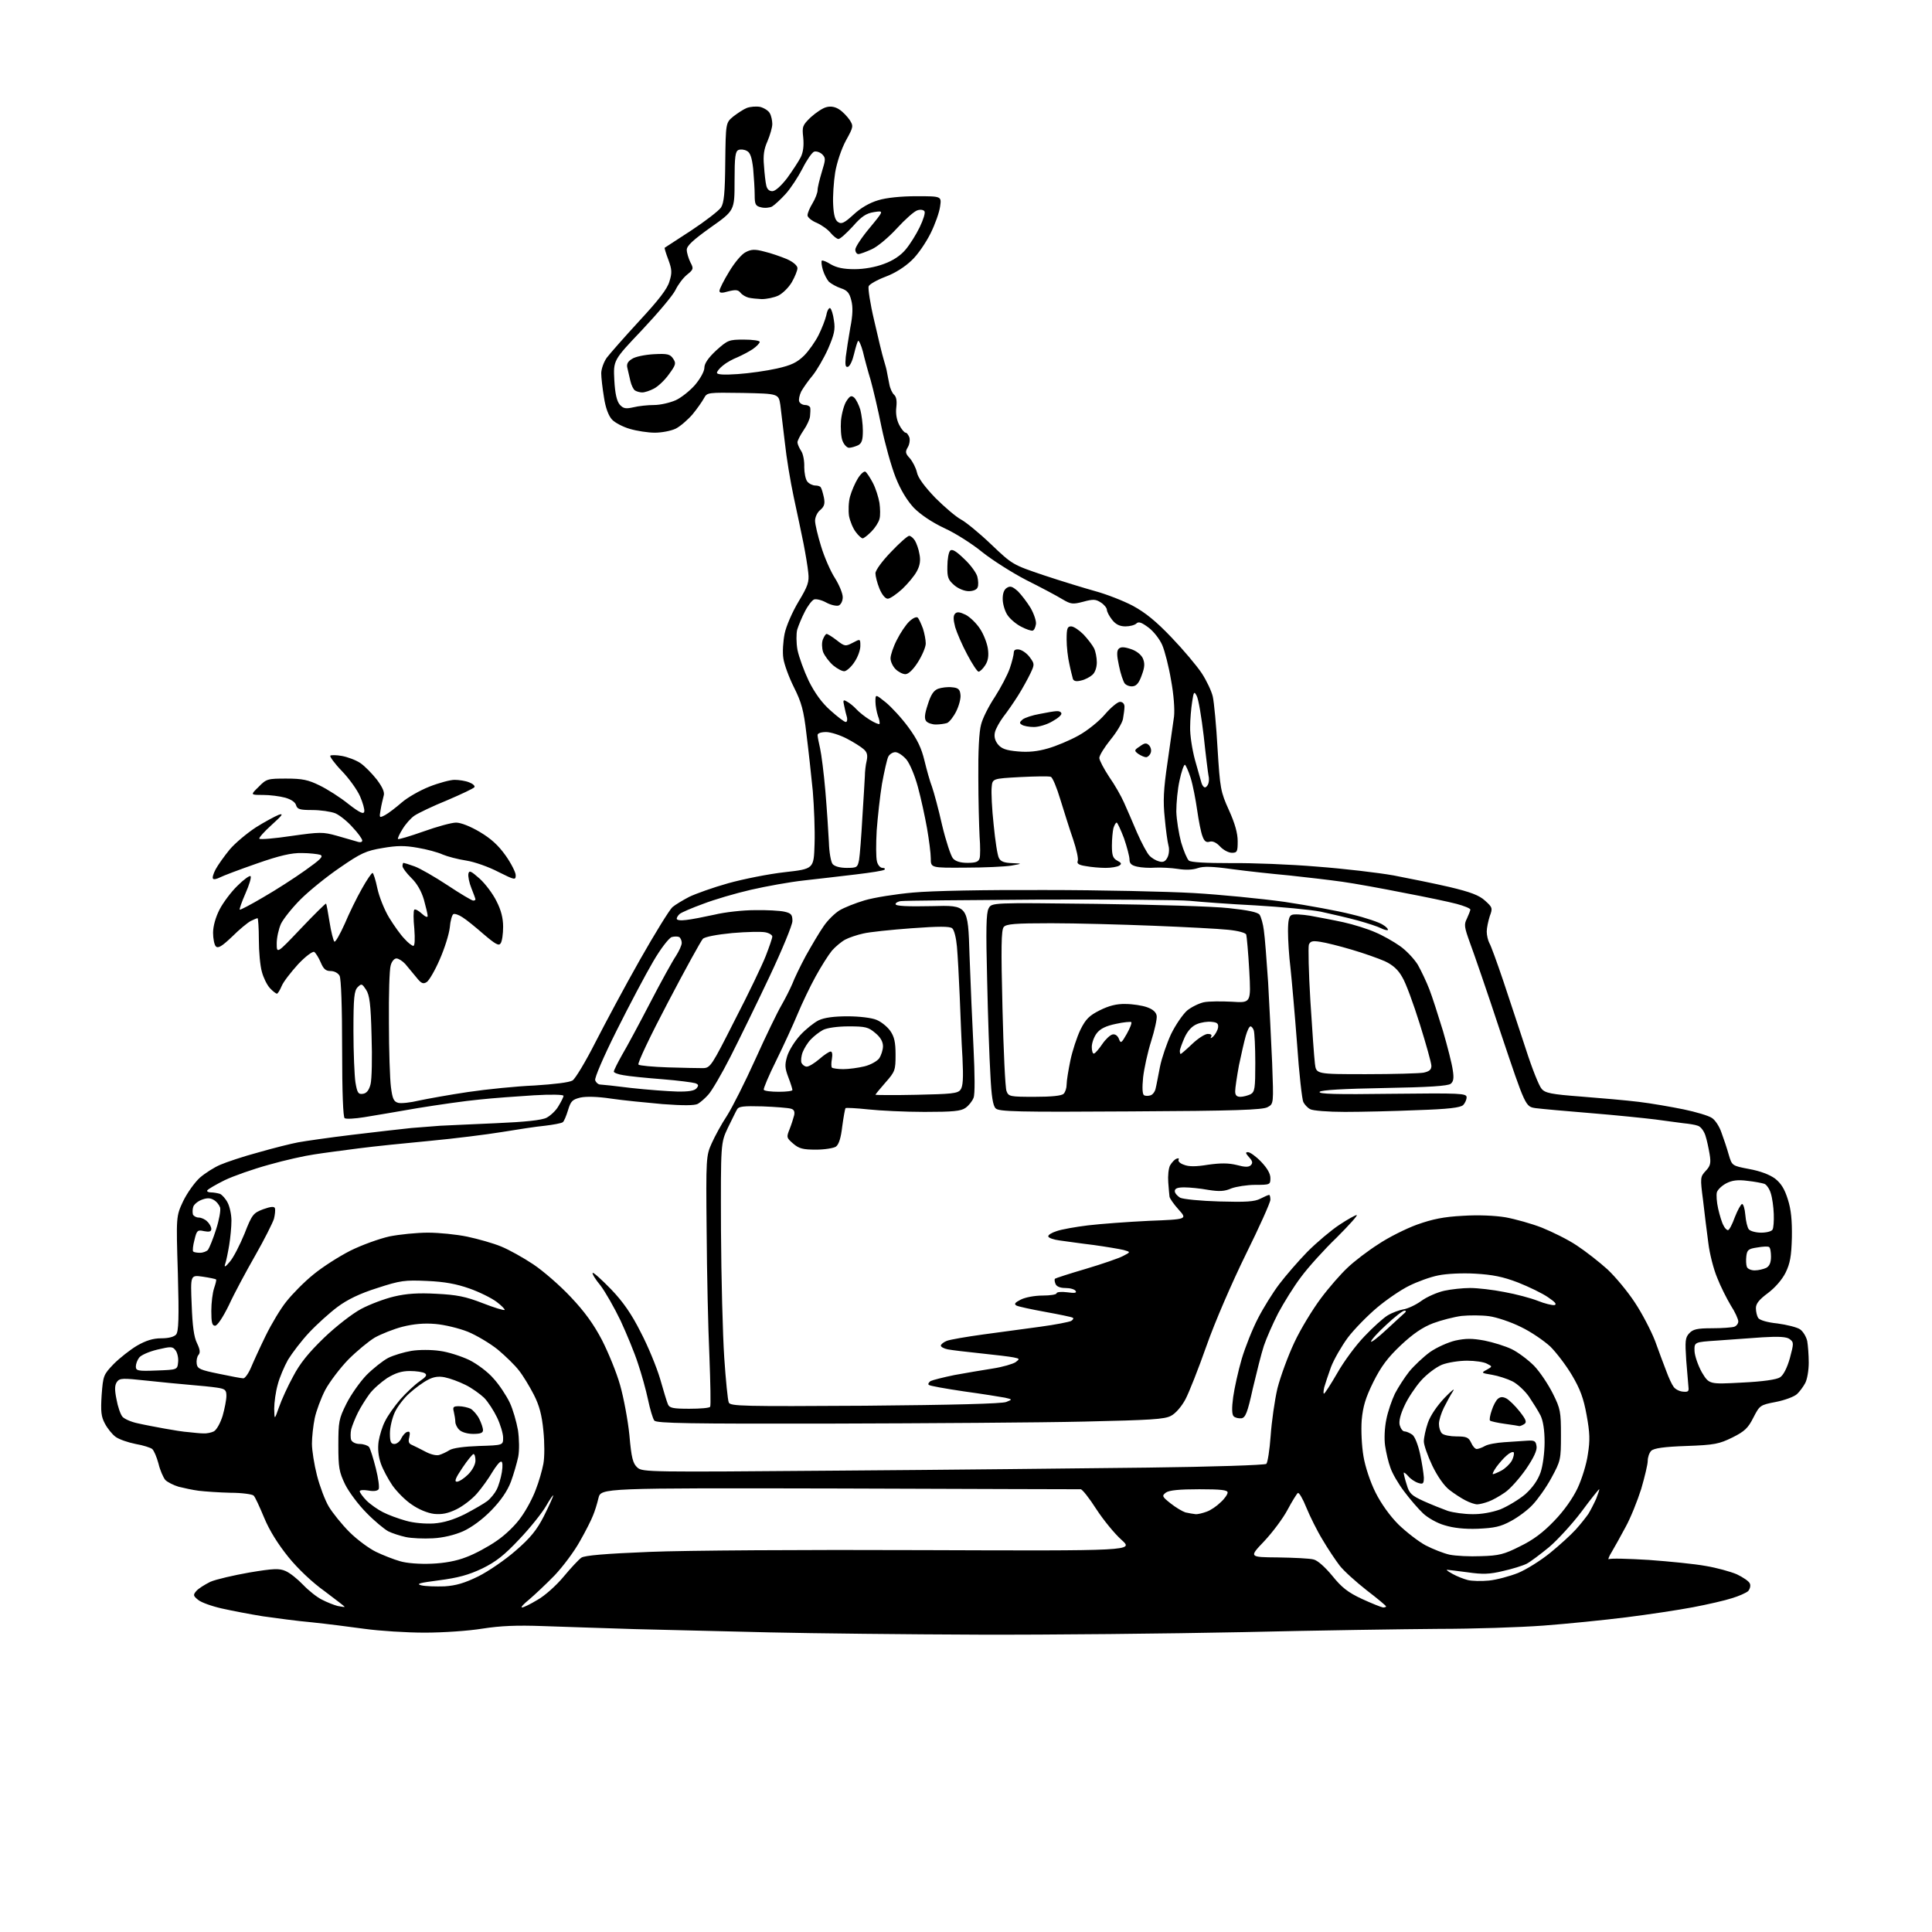 <?xml version="1.0" encoding="UTF-8" standalone="no"?>
<svg 
  version="1.1" 
  xmlns="http://www.w3.org/2000/svg" 
  xmlns:xlink="http://www.w3.org/1999/xlink" 
  xmlns:svg="http://www.w3.org/2000/svg"
  xmlns:rdf="http://www.w3.org/1999/02/22-rdf-syntax-ns#"
  xmlns:cc="http://creativecommons.org/ns#"
  xmlns:dc="http://purl.org/dc/elements/1.1/"
  viewBox="0 0 768 768"
  width="768"
  height="768"
>
<style>svg {background-color: white; }</style>"
<path stroke="none" fill="black" fill-rule="evenodd" d="M389.0,649.8C360.7,649.7 323.3,649.3 306.0,648.9C288.7,648.5 264.6,647.9 252.5,647.6C240.4,647.2 224.0,646.7 216.0,646.4C205.3,646.0 198.9,646.3 191.8,647.4C186.3,648.3 176.2,649.0 168.8,649.0C161.5,649.0 150.8,648.3 145.0,647.5C139.2,646.7 129.8,645.5 124.0,644.9C118.2,644.4 109.5,643.2 104.5,642.5C99.5,641.7 92.2,640.3 88.2,639.4C84.2,638.5 80.0,637.0 78.8,636.0C76.8,634.4 76.7,634.0 78.0,632.5C78.8,631.5 81.4,629.9 83.6,628.8C85.9,627.8 92.9,626.2 99.1,625.1C108.7,623.5 111.0,623.4 113.5,624.5C115.2,625.2 118.3,627.7 120.5,630.0C122.7,632.3 126.1,635.0 128.0,635.9C129.9,636.9 132.7,638.0 134.2,638.4C135.8,638.7 137.0,638.9 137.0,638.7C137.0,638.6 133.4,635.8 129.0,632.5C124.2,629.1 118.3,623.5 114.6,618.9C110.5,613.8 107.1,608.4 105.0,603.3C103.2,599.0 101.4,595.0 100.8,594.5C100.3,594.0 96.2,593.4 91.7,593.4C87.2,593.3 81.5,592.9 79.0,592.6C76.6,592.3 73.0,591.5 71.0,591.0C69.0,590.4 66.6,589.2 65.7,588.3C64.9,587.3 63.6,584.4 63.0,581.8C62.3,579.2 61.2,576.6 60.5,576.0C59.9,575.5 56.9,574.5 53.9,574.0C50.9,573.4 47.4,572.2 46.0,571.2C44.6,570.2 42.7,567.8 41.7,565.9C40.2,563.1 40.0,561.1 40.4,554.6C41.0,546.8 41.1,546.5 45.2,542.2C47.6,539.8 51.8,536.5 54.5,534.9C58.0,532.9 60.8,532.0 64.1,532.0C67.1,532.0 69.2,531.4 70.0,530.5C71.0,529.3 71.2,524.0 70.7,506.2C70.0,483.5 70.0,483.5 72.8,477.5C74.4,474.2 77.4,470.0 79.5,468.1C81.6,466.3 85.2,464.0 87.6,463.0C89.9,462.0 96.7,459.7 102.7,458.1C108.6,456.4 115.8,454.6 118.5,454.1C121.2,453.6 130.9,452.2 140.0,451.1C149.1,450.0 159.7,448.8 163.5,448.4C167.3,448.1 172.5,447.7 175.0,447.5C177.5,447.4 187.4,446.9 197.0,446.5C208.7,446.0 215.4,445.3 217.3,444.3C218.8,443.5 221.0,441.5 222.0,439.7C223.1,437.9 224.0,436.1 224.0,435.6C224.0,435.1 218.9,435.0 212.2,435.4C205.8,435.8 196.0,436.5 190.5,437.1C185.0,437.6 174.0,439.2 166.0,440.5C158.0,441.9 148.5,443.5 144.8,444.1C141.1,444.7 137.6,444.9 137.0,444.5C136.4,444.1 136.0,434.5 136.0,416.9C136.0,400.2 135.6,389.1 135.0,387.9C134.4,386.8 132.9,386.0 131.4,386.0C129.5,386.0 128.6,385.2 127.5,382.6C126.7,380.7 125.5,378.8 124.9,378.4C124.3,378.1 121.5,380.1 118.5,383.3C115.7,386.4 112.7,390.2 112.0,391.9C111.3,393.6 110.4,395.0 110.1,395.0C109.7,395.0 108.4,394.0 107.3,392.8C106.1,391.5 104.7,388.6 104.1,386.3C103.4,383.9 102.9,378.2 102.9,373.5C102.9,368.8 102.6,365.0 102.4,365.0C102.1,365.0 100.9,365.5 99.7,366.1C98.5,366.7 95.1,369.5 92.3,372.3C88.2,376.2 86.7,377.1 85.8,376.2C85.2,375.6 84.7,373.1 84.7,370.8C84.7,368.2 85.7,364.6 87.3,361.5C88.7,358.8 91.9,354.5 94.4,352.1C96.9,349.6 99.3,347.9 99.6,348.3C100.0,348.7 99.1,351.7 97.6,355.1C96.1,358.5 95.1,361.4 95.3,361.6C95.5,361.8 99.7,359.6 104.6,356.7C109.5,353.9 117.1,349.0 121.3,346.0C127.5,341.6 128.7,340.4 127.3,339.8C126.3,339.5 123.0,339.1 120.0,339.1C115.9,339.0 111.1,340.1 102.0,343.3C95.1,345.7 88.5,348.2 87.4,348.8C86.2,349.4 85.0,349.7 84.7,349.3C84.3,349.0 84.8,347.3 85.7,345.6C86.6,343.9 89.1,340.4 91.3,337.7C93.5,335.1 98.2,331.2 101.7,328.9C105.2,326.7 109.3,324.5 110.8,323.9C112.9,323.2 112.2,324.1 108.0,327.9C105.0,330.6 102.8,333.1 103.1,333.4C103.5,333.8 109.2,333.3 115.9,332.3C127.2,330.7 128.4,330.7 133.8,332.2C136.9,333.1 140.5,334.1 141.8,334.5C143.2,335.0 144.0,334.8 144.0,334.1C144.0,333.5 142.3,331.1 140.2,328.9C138.2,326.6 135.1,324.1 133.3,323.3C131.5,322.6 127.4,322.0 124.1,322.0C119.2,322.0 118.2,321.7 117.7,320.1C117.4,318.9 115.8,317.8 113.4,317.1C111.2,316.5 107.3,316.0 104.5,316.0C99.5,316.0 99.5,316.0 102.8,312.8C105.9,309.6 106.4,309.5 113.8,309.5C120.2,309.5 122.5,310.0 127.0,312.2C130.1,313.7 135.3,317.0 138.5,319.6C143.0,323.1 144.6,323.8 144.8,322.6C145.0,321.8 144.2,319.0 143.1,316.5C142.0,314.0 138.8,309.5 135.9,306.5C133.0,303.5 131.0,300.7 131.3,300.4C131.6,300.1 133.7,300.1 135.9,300.5C138.1,300.9 141.4,302.1 143.2,303.3C145.0,304.5 147.9,307.5 149.8,309.9C152.1,313.0 153.0,315.0 152.5,316.4C152.2,317.6 151.6,320.0 151.3,321.9C150.7,325.2 150.8,325.2 153.1,324.0C154.4,323.3 157.4,321.0 159.7,319.0C162.0,317.0 166.9,314.2 170.7,312.7C174.5,311.2 179.0,310.0 180.7,310.0C182.4,310.0 185.1,310.4 186.5,311.0C187.9,311.5 188.9,312.4 188.6,312.9C188.3,313.4 183.4,315.7 177.8,318.1C172.1,320.4 166.3,323.2 164.8,324.2C163.3,325.2 161.2,327.6 160.0,329.6C158.8,331.5 158.0,333.3 158.2,333.5C158.4,333.8 163.0,332.4 168.4,330.5C173.7,328.6 179.5,327.0 181.3,327.0C183.2,327.0 187.0,328.5 190.7,330.7C195.1,333.3 198.1,336.0 201.0,340.1C203.2,343.2 205.0,346.8 205.0,347.9C205.0,349.9 204.7,349.9 198.1,346.6C194.3,344.6 188.6,342.6 185.4,342.1C182.1,341.6 177.9,340.5 176.0,339.7C174.1,338.8 169.6,337.6 166.0,337.0C160.9,336.1 157.9,336.1 152.1,337.1C145.5,338.2 143.5,339.1 135.1,344.9C129.8,348.5 122.8,354.2 119.5,357.5C116.1,360.9 112.7,365.2 111.7,367.2C110.8,369.2 110.0,372.7 110.0,375.0C110.0,379.2 110.0,379.2 119.6,369.1C124.9,363.5 129.4,359.1 129.6,359.2C129.8,359.4 130.4,362.7 131.0,366.5C131.6,370.4 132.5,373.8 132.9,374.3C133.3,374.7 135.1,371.5 137.0,367.3C138.8,363.0 141.9,356.7 143.9,353.2C145.8,349.8 147.7,347.0 148.1,347.0C148.4,347.0 149.3,349.7 150.0,353.1C150.7,356.4 152.8,361.7 154.7,364.8C156.6,367.9 159.3,371.7 160.8,373.2C162.2,374.8 163.8,376.0 164.3,376.0C164.9,376.0 165.0,373.3 164.7,369.2C164.3,365.4 164.3,362.0 164.7,361.6C165.1,361.3 166.4,362.0 167.7,363.2C169.1,364.5 170.0,364.8 170.0,364.1C170.0,363.4 169.3,360.5 168.5,357.6C167.5,354.2 165.7,351.1 163.5,349.0C161.6,347.1 160.0,345.0 160.0,344.3C160.0,343.6 160.2,343.0 160.4,343.0C160.6,343.0 162.6,343.6 164.8,344.4C167.0,345.2 172.9,348.6 177.9,351.9C183.0,355.3 187.6,358.0 188.1,358.0C188.6,358.0 189.0,357.8 189.0,357.5C189.0,357.3 188.3,355.3 187.4,353.1C186.5,350.9 186.0,348.3 186.2,347.3C186.5,345.9 187.2,346.2 190.7,349.3C193.0,351.4 196.0,355.4 197.4,358.3C199.2,361.8 200.0,365.0 200.0,368.4C200.0,371.2 199.6,374.2 199.0,375.0C198.3,376.1 197.0,375.4 192.3,371.4C189.1,368.6 185.3,365.5 183.8,364.6C182.3,363.6 180.7,363.1 180.2,363.4C179.7,363.7 179.0,366.1 178.8,368.7C178.5,371.4 176.7,377.1 174.8,381.4C172.9,385.8 170.5,389.9 169.6,390.4C168.2,391.3 167.4,390.9 165.5,388.5C164.2,386.9 162.2,384.5 161.1,383.2C160.0,382.0 158.4,381.0 157.6,381.0C156.7,381.0 155.7,382.2 155.3,383.8C154.8,385.3 154.5,395.5 154.6,406.5C154.6,417.5 155.0,429.0 155.4,432.1C156.0,436.8 156.5,437.9 158.3,438.4C159.5,438.7 163.2,438.3 166.5,437.5C169.8,436.8 178.6,435.2 186.0,434.1C193.4,433.0 205.3,431.8 212.5,431.5C220.3,431.0 226.3,430.3 227.6,429.5C228.7,428.8 232.8,422.0 236.7,414.3C240.6,406.7 248.5,391.9 254.4,381.5C260.3,371.1 266.1,361.7 267.3,360.6C268.5,359.6 271.5,357.8 274.0,356.5C276.5,355.3 283.4,352.8 289.5,351.1C295.6,349.4 305.7,347.4 312.0,346.7C323.5,345.4 323.5,345.4 323.8,335.5C324.0,330.0 323.6,320.6 323.1,314.5C322.5,308.4 321.4,298.3 320.6,292.0C319.5,282.3 318.6,279.2 315.6,273.2C313.6,269.2 311.7,264.0 311.4,261.7C311.0,259.3 311.3,254.9 311.9,251.9C312.5,248.9 315.0,243.2 317.4,239.2C321.2,232.9 321.7,231.3 321.3,227.7C321.1,225.4 320.2,220.1 319.4,216.0C318.6,211.9 316.8,203.6 315.5,197.5C314.2,191.4 312.6,181.8 312.0,176.0C311.3,170.2 310.5,163.5 310.2,161.0C309.5,156.5 309.5,156.5 295.3,156.2C281.4,156.0 281.1,156.0 279.9,158.2C279.2,159.5 277.2,162.4 275.3,164.7C273.4,166.9 270.4,169.5 268.6,170.4C266.7,171.3 263.0,172.0 260.3,172.0C257.6,172.0 253.1,171.3 250.4,170.5C247.6,169.7 244.4,168.0 243.3,166.8C241.9,165.3 240.7,162.1 240.1,158.0C239.5,154.4 239.0,150.1 239.0,148.4C239.0,146.7 240.0,143.9 241.2,142.2C242.5,140.5 248.3,133.9 254.2,127.5C261.8,119.3 265.3,114.8 266.1,111.9C267.2,108.5 267.1,107.1 265.7,103.3C264.7,100.7 264.1,98.6 264.2,98.5C264.4,98.4 269.1,95.3 274.8,91.6C280.4,87.9 285.7,83.8 286.6,82.5C287.8,80.7 288.2,76.6 288.3,64.5C288.5,48.8 288.5,48.8 291.5,46.3C293.2,45.0 295.6,43.4 296.9,42.9C298.3,42.4 300.6,42.2 302.2,42.5C303.7,42.9 305.5,44.0 306.0,45.0C306.6,46.0 307.0,48.0 307.0,49.3C307.0,50.7 306.1,53.7 305.1,56.1C303.7,59.2 303.3,61.8 303.7,65.9C303.9,69.0 304.3,72.5 304.6,73.7C304.9,75.2 305.8,76.0 307.0,76.0C308.2,76.0 310.5,73.9 312.9,70.8C315.0,67.9 317.5,64.1 318.3,62.5C319.3,60.5 319.6,57.9 319.3,54.7C318.8,50.3 319.0,49.8 322.3,46.6C324.3,44.8 327.1,42.9 328.5,42.6C330.3,42.1 332.1,42.5 333.6,43.5C334.9,44.3 336.7,46.2 337.7,47.6C339.3,50.1 339.3,50.4 336.3,55.8C334.5,59.1 332.7,64.5 332.0,68.5C331.4,72.3 331.0,78.2 331.2,81.4C331.4,85.6 332.0,87.6 333.2,88.3C334.5,89.2 335.7,88.6 339.3,85.3C342.2,82.6 345.7,80.6 349.1,79.6C352.3,78.6 358.2,78.0 364.3,78.0C374.3,78.0 374.3,78.0 373.7,82.1C373.4,84.4 371.7,89.2 369.9,92.8C368.1,96.4 364.8,101.3 362.4,103.5C359.7,106.1 355.8,108.6 352.0,110.0C348.6,111.3 345.6,113.0 345.3,113.8C345.0,114.6 345.9,120.7 347.5,127.4C349.0,134.0 350.7,141.1 351.3,143.0C351.9,144.9 352.5,147.2 352.6,148.0C352.8,148.8 353.1,150.9 353.5,152.6C353.8,154.4 354.7,156.3 355.4,156.9C356.3,157.7 356.6,159.3 356.3,161.9C356.0,164.3 356.4,166.8 357.4,168.8C358.3,170.6 359.5,172.0 360.0,172.0C360.5,172.0 361.1,172.9 361.5,173.9C361.8,175.0 361.5,176.8 360.8,177.9C359.8,179.6 359.9,180.3 361.7,182.2C362.8,183.5 364.1,186.0 364.5,187.8C364.9,189.9 367.5,193.4 371.8,197.9C375.5,201.6 380.1,205.5 382.0,206.5C383.9,207.5 389.3,211.9 394.0,216.4C402.5,224.5 402.6,224.5 415.0,228.7C421.9,231.0 431.1,233.8 435.4,235.0C439.8,236.2 446.5,238.8 450.3,240.8C455.3,243.5 459.6,247.0 465.7,253.4C470.4,258.3 475.7,264.6 477.7,267.6C479.6,270.5 481.6,274.7 482.1,276.9C482.6,279.1 483.5,288.5 484.0,297.6C485.0,313.5 485.2,314.7 488.5,322.0C490.9,327.3 492.0,331.2 492.0,334.4C492.0,338.5 491.8,339.0 489.7,339.0C488.4,339.0 486.3,337.9 485.0,336.5C483.5,334.9 482.0,334.2 480.8,334.6C479.5,335.0 478.7,334.4 478.0,332.4C477.4,330.9 476.5,326.3 475.9,322.1C475.3,317.9 474.2,312.1 473.3,309.2C472.4,306.4 471.3,304.0 471.0,304.0C470.6,304.0 469.6,306.8 468.9,310.2C468.1,313.7 467.6,319.2 467.6,322.6C467.7,325.9 468.6,331.4 469.5,334.8C470.5,338.2 471.9,341.5 472.6,342.1C473.5,342.8 479.3,343.1 489.2,343.1C497.6,343.0 513.1,343.6 523.6,344.5C534.2,345.3 547.8,346.9 554.0,348.0C560.2,349.2 570.2,351.2 576.2,352.6C584.6,354.6 588.0,355.9 590.3,358.0C593.3,360.7 593.4,361.0 592.2,364.2C591.6,366.1 591.0,368.9 591.0,370.3C591.0,371.8 591.5,373.8 592.0,374.8C592.6,375.7 595.1,382.6 597.6,390.0C600.1,397.4 604.1,409.7 606.6,417.2C609.0,424.7 611.8,431.7 612.8,432.8C614.2,434.5 616.6,435.0 628.5,435.9C636.2,436.5 646.5,437.4 651.4,438.0C656.4,438.6 664.4,440.0 669.3,441.0C674.1,442.0 679.2,443.5 680.5,444.4C681.8,445.2 683.5,447.8 684.3,450.2C685.2,452.6 686.5,456.5 687.2,459.0C688.5,463.4 688.5,463.4 695.3,464.7C699.7,465.5 703.4,466.9 705.6,468.5C708.0,470.4 709.4,472.6 710.7,476.8C712.0,480.8 712.4,485.2 712.3,491.9C712.1,499.4 711.6,502.2 709.8,505.9C708.4,508.7 705.6,511.9 702.8,514.0C699.3,516.6 698.0,518.2 698.0,520.0C698.0,521.4 698.4,523.1 698.9,523.9C699.5,524.8 702.6,525.7 706.6,526.1C710.3,526.6 714.3,527.6 715.5,528.4C716.7,529.2 718.0,531.3 718.4,533.1C718.7,534.8 719.0,538.7 719.0,541.7C719.0,544.7 718.4,548.3 717.6,549.8C716.8,551.3 715.3,553.3 714.3,554.2C713.2,555.2 709.5,556.6 705.9,557.3C699.6,558.5 699.5,558.7 697.0,563.5C694.9,567.7 693.5,569.0 688.7,571.4C683.4,574.0 681.6,574.4 670.4,574.8C661.4,575.1 657.5,575.7 656.4,576.7C655.6,577.5 655.0,579.3 655.0,580.7C655.0,582.1 653.8,587.1 652.4,591.9C650.9,596.6 648.2,603.4 646.2,607.0C644.3,610.6 641.8,615.0 640.7,616.9C639.5,618.8 639.1,620.1 639.6,619.8C640.1,619.4 647.3,619.6 655.5,620.1C663.7,620.7 673.8,621.7 678.1,622.5C682.3,623.2 687.8,624.7 690.4,625.8C692.9,627.0 695.3,628.6 695.6,629.5C696.0,630.4 695.6,631.7 694.9,632.5C694.1,633.2 691.2,634.5 688.5,635.3C685.8,636.2 678.8,637.8 673.0,638.9C667.2,640.0 655.3,641.8 646.5,642.9C637.7,644.0 622.9,645.5 613.5,646.2C604.1,646.9 585.5,647.5 572.0,647.5C558.5,647.6 523.4,648.1 494.0,648.8C464.6,649.4 417.3,649.9 389.0,649.8zM207.5,639.0C208.1,639.0 210.8,637.7 213.6,636.0C216.5,634.4 221.1,630.3 224.0,626.8C226.9,623.3 230.1,619.9 231.1,619.2C232.4,618.3 240.8,617.6 258.2,616.9C272.5,616.3 319.9,616.0 367.1,616.2C450.7,616.5 450.7,616.5 445.8,612.1C443.1,609.7 438.6,604.2 435.8,599.9C433.0,595.5 430.2,592.0 429.6,592.0C429.0,592.0 385.8,591.9 333.7,591.7C238.9,591.5 238.9,591.5 237.9,595.5C237.4,597.7 236.4,600.9 235.7,602.5C235.1,604.1 232.8,608.7 230.5,612.7C228.3,616.7 223.8,622.7 220.5,626.2C217.1,629.7 212.6,633.9 210.5,635.7C208.3,637.5 206.9,638.9 207.5,639.0zM549.8,639.0C550.4,639.0 551.0,638.8 551.0,638.6C551.0,638.3 547.5,635.4 543.2,632.1C539.0,628.8 534.1,624.4 532.5,622.3C530.9,620.2 527.8,615.6 525.7,612.0C523.5,608.4 520.7,602.7 519.3,599.3C517.9,595.8 516.4,593.2 515.9,593.5C515.5,593.8 513.6,596.8 511.8,600.2C510.0,603.6 505.8,609.2 502.5,612.7C496.5,619.0 496.5,619.0 508.0,619.1C514.3,619.2 520.7,619.5 522.1,619.9C523.7,620.2 526.7,622.9 529.6,626.4C533.3,631.0 535.8,633.0 541.4,635.6C545.3,637.4 549.1,638.9 549.8,639.0zM176.7,630.6C181.3,630.3 184.7,629.3 190.2,626.6C194.2,624.6 200.9,620.0 205.0,616.4C210.8,611.4 213.4,608.2 216.2,602.7C218.2,598.7 219.9,595.0 219.9,594.5C220.0,594.0 218.7,595.8 217.1,598.6C215.5,601.4 210.7,607.4 206.5,611.8C200.5,618.2 197.2,620.8 191.7,623.5C186.2,626.1 182.1,627.2 174.5,628.2C166.8,629.2 165.2,629.6 167.5,630.2C169.2,630.6 173.3,630.7 176.7,630.6zM591.9,628.3C594.9,628.0 600.1,626.6 603.4,625.3C606.8,623.9 612.5,620.3 616.2,617.3C619.9,614.3 624.5,610.1 626.4,608.0C628.3,605.9 630.5,603.1 631.4,601.8C632.2,600.5 633.6,597.8 634.5,595.8C635.3,593.7 635.9,592.0 635.7,592.0C635.5,592.0 632.3,596.0 628.6,601.0C624.9,605.9 619.1,612.2 615.8,615.0C612.4,617.8 608.4,620.8 606.9,621.6C605.3,622.4 601.1,623.7 597.5,624.5C592.1,625.8 589.4,625.9 583.3,625.0C579.2,624.5 575.6,624.0 575.2,624.0C574.8,624.1 575.9,624.8 577.5,625.7C579.1,626.6 581.9,627.7 583.5,628.1C585.1,628.5 588.9,628.6 591.9,628.3zM171.5,621.6C176.7,621.4 181.5,620.5 185.3,619.0C188.6,617.8 194.0,614.9 197.3,612.6C200.9,610.2 205.1,606.1 207.2,603.0C209.3,600.1 211.9,595.2 213.0,592.1C214.2,589.1 215.5,584.5 216.0,581.9C216.5,579.2 216.5,573.6 216.0,568.7C215.4,562.5 214.4,558.7 212.2,554.4C210.5,551.1 207.9,546.8 206.3,544.8C204.8,542.8 201.0,539.1 197.9,536.5C194.8,534.0 189.4,530.8 186.0,529.4C182.5,528.0 176.7,526.6 173.1,526.3C168.6,525.9 164.4,526.3 160.0,527.4C156.5,528.3 151.5,530.3 149.0,531.7C146.5,533.2 141.8,537.1 138.5,540.4C135.2,543.8 131.1,549.2 129.3,552.5C127.6,555.8 125.7,560.9 125.1,563.8C124.5,566.7 124.0,571.3 124.0,573.9C124.0,576.5 124.9,582.2 126.0,586.5C127.1,590.8 129.2,596.4 130.7,598.9C132.2,601.4 135.9,606.0 138.9,609.0C142.0,612.1 146.8,615.6 149.5,616.9C152.2,618.2 156.5,619.9 159.0,620.6C161.6,621.4 166.8,621.8 171.5,621.6zM588.7,618.6C595.8,618.4 597.9,617.9 604.2,614.7C609.4,612.2 613.4,609.2 617.8,604.6C621.7,600.6 625.2,595.6 627.1,591.6C628.8,588.0 630.7,581.9 631.2,578.1C632.1,572.6 632.0,569.6 630.7,562.5C629.5,555.8 628.1,552.1 624.9,546.7C622.6,542.8 618.7,537.7 616.3,535.3C613.8,533.0 608.6,529.4 604.6,527.5C600.6,525.5 594.9,523.6 591.9,523.2C588.9,522.8 584.0,522.8 581.0,523.1C578.0,523.5 572.9,524.8 569.7,526.0C565.5,527.6 561.7,530.2 556.9,534.7C551.6,539.7 549.0,543.2 545.9,549.4C542.8,555.7 541.8,559.1 541.3,564.5C541.0,568.5 541.3,574.8 542.0,578.9C542.7,583.1 544.7,589.1 546.8,593.3C549.0,597.7 552.5,602.6 555.9,606.0C559.0,609.0 563.9,612.8 566.7,614.3C569.6,615.8 573.9,617.5 576.2,618.0C578.6,618.5 584.2,618.8 588.7,618.6zM172.1,611.5C168.4,611.7 163.6,611.5 161.3,611.0C159.0,610.5 155.9,609.5 154.3,608.7C152.7,607.8 148.8,604.6 145.7,601.4C142.5,598.2 138.7,593.1 137.2,590.1C134.8,585.1 134.5,583.4 134.5,574.5C134.5,565.2 134.7,564.0 137.7,558.0C139.5,554.4 143.1,549.3 145.7,546.6C148.3,544.0 152.2,540.9 154.3,539.8C156.5,538.7 160.6,537.5 163.5,537.0C166.5,536.5 171.5,536.5 174.8,537.0C178.1,537.4 183.3,539.1 186.5,540.6C189.7,542.2 194.0,545.4 196.2,548.0C198.5,550.5 201.3,554.8 202.6,557.5C203.9,560.2 205.3,565.2 205.9,568.5C206.4,572.0 206.5,576.5 206.0,579.1C205.5,581.5 204.2,586.0 203.1,589.0C201.7,592.7 199.1,596.5 195.3,600.4C191.7,604.1 187.4,607.2 184.1,608.7C180.7,610.2 176.1,611.3 172.1,611.5zM587.5,607.7C582.2,607.9 577.7,607.4 574.2,606.3C571.3,605.5 567.5,603.3 565.7,601.6C563.9,599.9 560.5,596.0 558.2,592.9C555.9,589.9 553.4,585.6 552.7,583.4C551.9,581.3 551.0,577.4 550.6,574.7C550.2,572.0 550.4,567.5 551.1,564.2C551.7,561.1 553.3,556.5 554.5,554.0C555.8,551.5 558.3,547.6 560.2,545.2C562.1,542.9 565.8,539.4 568.4,537.5C571.1,535.6 575.6,533.6 578.5,532.9C582.7,532.0 585.2,532.0 590.1,532.9C593.6,533.6 598.4,535.1 600.9,536.3C603.4,537.5 607.4,540.5 609.8,542.9C612.2,545.4 615.5,550.4 617.3,554.0C620.3,560.0 620.5,561.2 620.5,570.5C620.5,580.2 620.4,580.7 616.7,587.5C614.6,591.4 611.2,596.1 609.3,598.1C607.4,600.2 603.5,603.1 600.7,604.6C596.5,606.9 594.1,607.4 587.5,607.7zM172.4,605.6C176.5,605.3 180.3,604.1 184.8,601.9C188.4,600.0 192.4,597.7 193.7,596.7C195.0,595.7 196.7,593.6 197.4,592.2C198.2,590.7 199.1,587.6 199.5,585.2C199.9,582.6 199.8,581.0 199.2,581.0C198.6,581.0 197.1,582.9 195.7,585.2C194.3,587.6 191.6,591.4 189.6,593.7C187.6,596.0 183.9,598.8 181.4,600.0C178.1,601.6 175.7,602.1 172.6,601.8C170.0,601.5 166.4,600.0 163.7,598.1C161.1,596.4 157.7,592.9 156.0,590.5C154.3,588.0 152.2,584.1 151.4,581.8C150.4,578.9 150.1,576.0 150.5,573.0C150.9,570.6 152.0,566.9 153.1,564.9C154.1,562.8 156.8,559.0 159.1,556.3C161.4,553.7 164.9,550.4 166.8,549.1C169.4,547.3 169.9,546.6 168.9,545.9C168.1,545.4 165.5,545.0 162.9,545.0C159.6,545.0 157.2,545.8 153.9,547.8C151.5,549.4 148.3,552.2 146.9,554.1C145.5,556.0 143.4,559.3 142.3,561.5C141.2,563.7 140.0,566.7 139.6,568.2C139.3,569.6 139.3,571.6 139.6,572.4C140.0,573.3 141.4,574.0 143.0,574.0C144.5,574.0 146.2,574.6 146.7,575.2C147.2,575.9 148.4,579.7 149.4,583.7C150.4,587.6 150.9,591.4 150.5,592.0C150.0,592.7 148.5,592.9 146.4,592.5C144.5,592.2 143.0,592.3 143.0,592.8C143.0,593.3 144.2,595.0 145.7,596.5C147.2,598.0 150.2,600.1 152.2,601.1C154.3,602.2 158.4,603.7 161.3,604.5C164.3,605.4 169.0,605.8 172.4,605.6zM475.2,601.9C476.1,602.0 478.1,601.5 479.7,600.9C481.2,600.4 483.7,598.7 485.2,597.2C486.8,595.8 488.0,594.0 488.0,593.3C488.0,592.3 485.4,592.0 476.7,592.0C468.8,592.0 464.8,592.4 463.5,593.3C461.8,594.6 461.9,594.9 465.3,597.6C467.3,599.2 470.0,600.8 471.2,601.2C472.5,601.5 474.3,601.8 475.2,601.9zM585.2,601.9C588.7,602.0 593.1,601.2 596.4,600.0C599.3,598.8 603.8,596.1 606.3,594.0C609.3,591.3 611.3,588.4 612.4,585.3C613.3,582.7 614.0,577.4 614.0,573.3C614.0,568.4 613.4,564.8 612.4,562.7C611.5,560.9 609.4,557.6 607.8,555.2C606.2,552.9 603.2,550.1 601.2,549.1C599.2,548.1 595.5,546.9 593.1,546.5C588.8,545.8 588.7,545.7 591.0,544.5C593.3,543.2 593.3,543.2 591.1,542.1C589.9,541.4 586.3,540.9 583.2,540.9C580.0,540.9 575.5,541.6 573.2,542.5C570.8,543.5 567.1,546.3 564.8,548.9C562.6,551.4 559.6,555.9 558.3,558.8C556.7,562.2 556.0,565.0 556.4,566.5C556.8,567.9 557.6,569.0 558.3,569.0C559.0,569.0 560.4,569.6 561.4,570.3C562.4,571.0 563.7,574.3 564.5,578.0C565.3,581.6 565.9,585.8 566.0,587.3C566.0,589.8 565.7,590.1 563.8,589.5C562.5,589.1 560.7,587.9 559.8,586.8C558.8,585.7 558.0,585.1 558.0,585.5C558.0,585.9 558.5,588.1 559.2,590.2C560.2,593.7 561.1,594.5 565.9,596.7C569.0,598.1 573.3,599.8 575.5,600.6C577.7,601.3 582.1,601.9 585.2,601.9zM587.2,598.0C586.3,598.0 584.2,597.3 582.5,596.4C580.9,595.6 578.0,593.7 576.2,592.3C574.1,590.7 571.5,587.0 569.4,582.7C567.5,578.7 566.0,574.4 566.0,573.0C566.0,571.5 566.7,568.2 567.6,565.6C568.6,562.7 571.2,558.9 574.2,555.7C577.0,552.8 578.5,551.6 577.6,553.0C576.7,554.4 575.1,557.3 574.0,559.5C572.9,561.7 572.0,564.6 572.0,566.0C572.0,567.5 572.5,569.1 573.2,569.8C573.9,570.5 576.5,571.0 579.0,571.0C583.0,571.0 583.8,571.4 584.8,573.5C585.4,574.9 586.4,576.0 587.0,576.0C587.6,576.0 589.1,575.5 590.3,574.8C591.5,574.1 595.0,573.5 598.0,573.3C601.0,573.1 605.1,572.8 607.0,572.7C610.0,572.5 610.5,572.8 610.8,574.9C611.1,576.5 609.6,579.6 606.6,584.0C604.0,587.7 600.3,591.9 598.2,593.3C596.2,594.7 593.2,596.4 591.7,596.9C590.1,597.5 588.1,598.0 587.2,598.0zM181.6,589.0C182.5,589.0 184.5,587.7 186.1,586.1C187.8,584.4 189.0,582.1 189.0,580.6C189.0,579.2 188.7,578.0 188.2,578.0C187.8,578.1 185.8,580.5 183.8,583.5C181.1,587.5 180.5,589.0 181.6,589.0zM593.5,586.0C593.8,586.0 595.3,585.4 596.8,584.6C598.3,583.8 600.2,582.0 601.0,580.6C601.7,579.2 602.0,577.7 601.7,577.3C601.3,577.0 600.1,577.5 598.9,578.6C597.7,579.6 595.9,581.7 594.8,583.2C593.7,584.8 593.1,586.0 593.5,586.0zM332.5,584.6C374.9,584.3 430.4,583.7 456.0,583.4C481.6,583.1 502.9,582.4 503.4,581.9C503.9,581.4 504.7,576.4 505.1,570.8C505.5,565.1 506.7,556.6 507.8,551.9C509.0,547.2 512.0,539.0 514.5,533.7C517.0,528.3 521.8,520.5 525.0,516.2C528.2,511.9 533.0,506.4 535.7,503.9C538.3,501.4 543.8,497.2 547.9,494.6C551.9,491.9 558.9,488.4 563.3,486.8C569.5,484.6 573.9,483.7 581.5,483.3C587.6,482.9 594.3,483.2 598.5,483.9C602.3,484.6 608.8,486.4 612.9,488.0C617.1,489.7 623.4,492.8 626.8,495.1C630.3,497.4 635.8,501.7 639.0,504.6C642.2,507.6 647.1,513.5 649.9,517.8C652.7,522.0 656.3,528.9 657.9,533.0C659.4,537.1 661.4,542.6 662.4,545.1C663.3,547.6 664.6,550.4 665.3,551.3C665.9,552.2 667.6,553.1 669.0,553.2C671.0,553.4 671.4,553.1 671.2,551.5C671.1,550.4 670.7,545.6 670.3,540.7C669.8,533.1 669.9,531.7 671.5,530.0C673.0,528.4 674.6,528.0 680.6,528.0C684.6,528.0 688.5,527.7 689.4,527.4C690.3,527.1 691.0,526.1 691.0,525.3C691.0,524.4 689.7,521.5 688.0,518.9C686.4,516.2 683.9,511.3 682.6,507.9C681.2,504.6 679.6,498.4 679.1,494.2C678.5,490.0 677.6,482.3 677.0,477.2C675.8,468.1 675.9,467.8 678.0,465.5C679.9,463.5 680.2,462.4 679.6,458.8C679.2,456.4 678.5,453.1 677.9,451.3C677.3,449.5 676.0,447.8 674.9,447.5C673.9,447.1 671.3,446.7 669.2,446.5C667.2,446.2 662.1,445.6 658.0,445.0C653.9,444.5 642.4,443.3 632.5,442.5C622.6,441.7 612.7,440.8 610.4,440.5C606.4,439.9 606.4,439.9 596.6,410.7C591.3,394.6 585.7,378.4 584.3,374.7C582.1,368.6 581.9,367.5 583.1,365.2C583.8,363.7 584.4,362.1 584.5,361.6C584.5,361.1 582.0,360.1 579.0,359.3C576.0,358.5 566.5,356.5 558.0,354.9C549.5,353.2 538.5,351.2 533.5,350.5C528.5,349.8 519.1,348.7 512.5,348.0C505.9,347.4 495.7,346.3 489.8,345.5C481.9,344.4 478.4,344.3 476.1,345.1C474.1,345.8 471.2,345.9 468.2,345.4C465.6,345.0 461.6,344.8 459.3,344.9C457.0,345.1 453.7,344.9 452.0,344.5C449.8,344.0 449.0,343.3 449.0,341.7C449.0,340.5 448.0,336.7 446.8,333.2C445.5,329.8 444.2,327.0 443.9,327.0C443.5,327.0 443.0,328.0 442.6,329.2C442.3,330.5 442.0,333.6 442.0,336.2C442.0,340.0 442.4,341.2 444.1,342.1C445.8,343.0 446.0,343.4 444.9,344.1C444.1,344.6 441.7,345.0 439.5,345.0C437.3,345.0 433.8,344.7 431.7,344.3C428.9,343.9 428.0,343.3 428.4,342.3C428.8,341.5 427.9,337.6 426.6,333.7C425.2,329.7 423.0,322.6 421.5,317.8C420.1,313.1 418.4,309.0 417.7,308.8C417.0,308.5 411.6,308.6 405.5,308.9C394.5,309.5 394.5,309.5 394.2,313.0C394.0,314.9 394.3,321.6 395.0,327.9C395.6,334.1 396.5,340.1 397.1,341.1C397.8,342.5 399.3,343.0 402.3,343.1C406.5,343.3 406.5,343.3 402.0,344.1C399.5,344.5 391.3,344.9 383.8,344.9C370.0,345.0 370.0,345.0 370.0,341.2C370.0,339.2 369.3,333.8 368.5,329.2C367.7,324.7 366.1,317.3 364.9,312.9C363.7,308.4 361.7,303.6 360.3,301.9C358.9,300.3 357.0,299.0 355.9,299.0C354.9,299.0 353.6,299.8 353.1,300.8C352.6,301.8 351.5,306.7 350.6,311.6C349.8,316.5 348.9,324.8 348.5,330.1C348.2,335.4 348.2,340.9 348.6,342.4C348.9,343.8 349.9,345.0 350.8,345.0C351.6,345.0 352.0,345.3 351.6,345.7C351.3,346.1 346.1,346.9 340.2,347.6C334.3,348.3 325.0,349.4 319.5,350.0C314.0,350.6 304.6,352.3 298.5,353.7C292.4,355.1 283.9,357.6 279.5,359.3C275.1,360.9 270.9,362.7 270.2,363.3C269.6,363.8 269.0,364.7 269.0,365.2C269.0,365.8 270.6,366.0 272.8,365.7C274.8,365.5 279.9,364.5 284.0,363.6C288.1,362.6 295.3,361.8 300.0,361.8C304.7,361.7 310.0,362.0 311.8,362.4C314.5,363.0 315.0,363.6 315.0,366.1C315.0,367.7 310.9,377.6 305.9,388.2C300.9,398.8 293.9,413.1 290.4,420.0C286.9,426.9 282.9,433.7 281.6,435.1C280.3,436.6 278.4,438.2 277.4,438.8C276.1,439.5 271.5,439.5 263.4,438.9C256.7,438.3 247.5,437.4 242.8,436.7C237.5,435.9 233.0,435.8 230.7,436.3C227.5,437.1 226.9,437.7 225.8,441.3C225.1,443.6 224.2,445.8 223.7,446.1C223.2,446.5 220.0,447.1 216.6,447.5C213.3,447.8 205.6,449.0 199.5,450.0C193.4,451.0 180.6,452.6 171.0,453.5C161.4,454.4 148.6,455.7 142.5,456.5C136.4,457.3 128.6,458.3 124.9,458.9C121.3,459.4 113.2,461.2 106.9,463.0C100.7,464.7 92.7,467.5 89.2,469.2C85.8,470.9 82.7,472.7 82.4,473.2C82.1,473.6 82.8,474.0 83.9,474.0C84.9,474.0 86.6,474.3 87.5,474.6C88.3,475.0 89.7,476.5 90.5,478.1C91.3,479.6 92.0,482.8 92.0,485.2C92.0,487.6 91.6,492.0 91.1,495.0C90.6,498.0 89.9,501.4 89.5,502.5C89.0,503.9 89.6,503.7 91.4,501.5C92.8,499.9 95.4,494.8 97.2,490.4C100.2,482.7 100.7,482.2 104.6,480.7C107.7,479.6 109.0,479.5 109.3,480.3C109.5,481.0 109.3,482.9 108.9,484.5C108.4,486.1 105.1,492.7 101.5,499.0C97.9,505.3 93.1,514.2 91.0,518.8C88.6,523.7 86.4,527.0 85.5,527.0C84.3,527.0 84.0,525.7 84.0,521.1C84.0,517.9 84.5,513.9 85.1,512.1C85.7,510.3 86.1,508.8 85.9,508.6C85.7,508.4 83.3,507.9 80.6,507.5C75.7,506.8 75.7,506.8 76.2,518.7C76.5,527.1 77.1,531.5 78.3,533.9C79.5,536.4 79.7,537.7 78.9,538.6C78.3,539.3 78.0,540.9 78.2,542.2C78.5,544.1 79.6,544.6 87.0,546.1C91.7,547.1 96.0,547.9 96.7,547.9C97.3,548.0 98.7,546.1 99.7,543.8C100.7,541.4 103.3,535.7 105.6,531.0C107.9,526.3 111.6,520.1 113.9,517.3C116.2,514.4 120.9,509.6 124.5,506.7C128.1,503.7 134.7,499.5 139.2,497.2C143.8,494.9 150.8,492.4 154.8,491.5C158.8,490.7 165.7,490.0 170.1,490.0C174.5,490.0 181.5,490.7 185.8,491.6C190.0,492.5 196.1,494.2 199.2,495.5C202.4,496.8 208.1,500.0 212.0,502.6C215.9,505.2 222.6,511.0 226.9,515.6C232.4,521.4 236.0,526.4 239.3,532.7C241.8,537.6 245.1,545.6 246.5,550.6C247.9,555.5 249.6,564.5 250.2,570.5C251.0,579.7 251.6,581.8 253.4,583.4C255.4,585.2 258.3,585.2 332.5,584.6zM174.5,578.4C175.6,578.1 177.5,577.2 178.6,576.5C179.9,575.6 184.6,575.0 190.4,574.8C200.0,574.5 200.0,574.5 200.0,571.5C200.0,569.9 198.9,566.2 197.6,563.5C196.3,560.8 194.0,557.2 192.4,555.6C190.8,554.1 187.5,551.7 185.0,550.5C182.4,549.2 178.8,547.9 176.8,547.5C174.4,547.0 172.3,547.3 170.1,548.5C168.3,549.4 165.0,551.8 162.8,553.8C160.5,555.8 157.9,559.3 156.9,561.5C155.9,563.7 155.0,567.4 155.0,569.8C155.0,573.2 155.4,574.0 156.8,574.0C157.7,574.0 159.0,573.0 159.5,571.8C160.1,570.6 161.1,569.4 161.9,569.2C162.9,568.9 163.1,569.4 162.7,571.3C162.2,573.1 162.5,573.9 163.8,574.4C164.7,574.8 167.1,576.0 169.0,577.0C171.0,578.1 173.3,578.7 174.5,578.4zM80.8,569.8C82.1,569.9 84.0,569.5 85.0,569.0C86.1,568.4 87.6,565.7 88.5,562.8C89.3,560.0 90.0,556.4 90.0,554.9C90.0,552.5 89.5,552.1 86.2,551.6C84.2,551.3 79.3,550.8 75.5,550.5C71.7,550.2 63.8,549.4 58.1,548.8C48.8,547.8 47.6,547.8 46.5,549.3C45.6,550.6 45.5,552.3 46.3,556.2C46.8,559.1 47.9,562.3 48.7,563.2C49.5,564.1 52.3,565.3 54.8,565.8C57.4,566.4 62.2,567.3 65.5,567.9C68.8,568.5 73.1,569.2 75.0,569.3C76.9,569.5 79.5,569.8 80.8,569.8zM188.1,570.0C185.8,570.0 183.5,569.3 182.6,568.4C181.7,567.6 181.0,566.1 181.0,565.2C181.0,564.3 180.7,562.5 180.4,561.2C179.9,559.3 180.2,559.0 182.4,559.0C183.9,559.0 186.0,559.5 187.1,560.0C188.1,560.6 189.7,562.4 190.5,564.0C191.3,565.6 192.0,567.6 192.0,568.5C192.0,569.6 191.0,570.0 188.1,570.0zM604.0,566.9C603.7,566.8 601.1,566.4 598.2,566.0C595.3,565.6 592.6,565.0 592.3,564.7C592.0,564.4 592.3,562.6 593.0,560.6C593.6,558.7 594.7,556.6 595.5,556.0C596.5,555.2 597.4,555.2 598.8,555.9C599.9,556.5 602.3,558.8 604.1,561.1C606.7,564.4 607.0,565.4 605.9,566.1C605.1,566.6 604.3,566.9 604.0,566.9zM330.4,565.9C274.1,566.0 261.0,565.8 260.1,564.7C259.5,563.9 258.4,560.2 257.6,556.4C256.8,552.6 255.0,546.1 253.6,542.0C252.3,537.9 249.1,530.2 246.7,525.0C244.2,519.8 240.6,513.5 238.7,511.0C236.7,508.6 235.3,506.3 235.6,506.0C235.9,505.7 239.2,508.7 242.9,512.5C247.7,517.5 251.1,522.4 254.7,529.6C257.6,535.1 261.0,543.4 262.4,548.1C263.7,552.7 265.1,557.3 265.5,558.2C266.1,559.7 267.5,560.0 274.0,560.0C278.4,560.0 282.1,559.7 282.3,559.2C282.6,558.8 282.4,549.7 282.0,539.0C281.5,528.2 281.0,506.0 280.9,489.5C280.6,460.3 280.7,459.4 282.9,454.5C284.1,451.8 286.8,446.8 289.0,443.5C291.1,440.2 296.2,430.1 300.3,421.0C304.4,411.9 309.1,402.2 310.7,399.5C312.3,396.7 314.2,392.9 315.0,391.0C315.7,389.1 318.1,384.1 320.3,380.0C322.6,375.9 325.7,370.6 327.4,368.2C329.0,365.8 331.9,363.0 333.7,361.9C335.5,360.8 340.0,359.0 343.7,357.9C347.4,356.8 356.1,355.4 363.0,354.8C370.5,354.1 391.5,353.7 415.5,353.8C437.5,353.8 464.1,354.4 474.5,355.0C484.9,355.6 501.2,357.2 510.6,358.5C519.9,359.9 532.0,362.1 537.4,363.5C542.9,364.8 548.4,366.7 549.7,367.6C551.1,368.4 551.9,369.4 551.7,369.7C551.4,369.9 550.2,369.6 549.0,369.0C547.9,368.4 543.7,367.0 539.7,365.9C535.7,364.8 529.1,363.3 525.0,362.4C520.9,361.6 509.2,360.5 499.0,359.9C488.8,359.4 477.1,358.5 473.0,358.1C468.9,357.7 441.9,357.5 413.0,357.6C384.1,357.8 359.5,358.0 358.2,358.2C357.0,358.3 356.0,358.9 356.0,359.4C356.0,360.2 360.8,360.4 370.4,360.2C384.8,359.8 384.8,359.8 385.4,379.7C385.8,390.6 386.5,407.3 387.0,416.8C387.5,427.0 387.6,435.0 387.0,436.4C386.5,437.7 385.1,439.5 383.8,440.4C382.0,441.7 378.8,442.0 367.5,442.0C359.8,442.0 349.7,441.5 345.1,441.0C340.4,440.5 336.4,440.3 336.1,440.5C335.9,440.8 335.3,444.1 334.8,447.8C334.3,452.2 333.5,454.9 332.3,455.8C331.4,456.4 327.8,457.0 324.4,457.0C319.2,457.0 317.6,456.6 315.3,454.6C312.6,452.3 312.6,452.0 313.9,448.8C314.6,447.0 315.4,444.5 315.7,443.3C316.0,441.8 315.6,441.0 314.3,440.7C313.3,440.4 308.3,440.0 303.1,439.8C295.6,439.6 293.6,439.8 293.0,441.0C292.5,441.8 290.9,445.2 289.3,448.4C286.5,454.4 286.5,454.4 286.6,488.9C286.7,507.9 287.3,530.8 287.9,539.7C288.5,548.6 289.3,556.7 289.7,557.5C290.2,559.0 295.3,559.1 343.9,558.8C378.7,558.5 398.4,558.0 400.0,557.3C402.5,556.3 402.5,556.3 399.5,555.6C397.9,555.3 390.5,554.1 383.2,553.1C375.8,552.0 369.5,550.9 369.2,550.5C368.8,550.2 369.2,549.5 369.9,549.0C370.7,548.6 375.0,547.5 379.4,546.6C383.9,545.8 390.7,544.6 394.7,544.0C398.6,543.4 402.6,542.2 403.7,541.5C405.4,540.2 405.4,540.1 403.0,539.6C401.6,539.3 395.8,538.6 390.0,538.0C384.2,537.4 378.3,536.7 376.8,536.4C375.2,536.1 374.0,535.4 374.0,534.9C374.0,534.4 375.1,533.5 376.4,533.0C377.7,532.5 384.1,531.4 390.6,530.5C397.2,529.6 407.4,528.2 413.5,527.4C419.5,526.6 425.0,525.5 425.8,525.1C426.6,524.6 426.9,524.0 426.4,523.8C425.9,523.5 421.0,522.5 415.5,521.5C410.0,520.5 404.9,519.4 404.1,519.0C403.0,518.4 403.4,517.8 405.8,516.6C407.6,515.7 411.3,515.0 414.5,515.0C417.5,515.0 420.0,514.6 420.0,514.1C420.0,513.6 421.9,513.4 424.2,513.7C427.1,514.1 428.1,514.0 427.6,513.2C427.2,512.5 425.4,512.0 423.5,512.0C421.4,512.0 420.0,511.4 419.6,510.4C419.2,509.5 419.1,508.5 419.4,508.3C419.6,508.1 425.1,506.3 431.6,504.4C438.0,502.5 444.7,500.2 446.4,499.3C449.5,497.7 449.5,497.7 446.7,496.9C445.1,496.5 439.7,495.6 434.7,494.9C429.6,494.3 423.6,493.4 421.2,493.1C418.9,492.8 416.8,492.1 416.7,491.5C416.6,490.9 418.1,490.0 420.0,489.4C421.9,488.7 427.6,487.7 432.5,487.1C437.5,486.5 448.4,485.7 456.7,485.3C472.0,484.7 472.0,484.7 468.5,480.8C466.6,478.7 465.0,476.4 464.9,475.7C464.8,475.1 464.6,472.5 464.4,470.0C464.2,467.5 464.5,464.5 465.1,463.3C465.8,462.1 466.9,460.9 467.7,460.6C468.5,460.3 468.8,460.5 468.5,461.0C468.2,461.6 469.1,462.5 470.6,463.0C472.5,463.8 475.4,463.8 480.2,463.0C485.2,462.3 488.3,462.3 491.6,463.1C494.9,464.0 496.4,464.0 497.2,463.2C498.1,462.3 497.9,461.5 496.5,460.0C495.1,458.4 495.0,458.0 496.1,458.0C496.9,458.0 499.3,459.7 501.3,461.8C503.7,464.3 505.0,466.5 505.0,468.3C505.0,470.9 504.9,471.0 499.0,471.0C495.7,471.0 491.4,471.7 489.5,472.4C486.8,473.6 484.7,473.7 480.3,473.0C477.1,472.4 472.8,472.0 470.8,472.0C468.1,472.0 467.0,472.4 467.0,473.5C467.0,474.3 468.0,475.4 469.1,476.1C470.3,476.7 477.3,477.4 484.7,477.6C495.3,477.9 498.7,477.7 501.0,476.5C502.6,475.7 504.1,475.0 504.5,475.0C504.8,475.0 505.0,475.9 505.0,476.9C505.0,478.0 500.6,487.8 495.2,498.7C489.7,509.9 482.9,525.6 479.6,535.0C476.4,544.1 472.6,553.7 471.2,556.3C469.7,559.1 467.3,561.9 465.5,562.8C463.0,564.2 457.4,564.5 431.0,565.1C413.7,565.5 368.4,565.8 330.4,565.9zM110.9,559.4C111.9,556.5 114.4,551.0 116.5,547.2C119.2,542.0 122.6,537.8 128.8,531.8C133.7,527.1 140.2,522.1 143.6,520.3C147.0,518.5 152.8,516.3 156.6,515.4C161.6,514.2 166.3,513.9 173.5,514.3C181.6,514.7 185.1,515.4 191.8,518.0C196.4,519.8 200.3,521.0 200.6,520.7C200.8,520.5 199.4,519.0 197.4,517.5C195.4,516.0 190.6,513.6 186.6,512.2C181.5,510.4 176.8,509.5 169.8,509.2C160.9,508.8 159.2,509.0 150.0,512.0C143.0,514.2 138.1,516.6 134.2,519.5C131.1,521.8 126.0,526.4 122.9,529.7C119.8,533.0 116.1,537.9 114.5,540.5C113.0,543.2 111.1,547.6 110.4,550.4C109.6,553.2 109.0,557.5 109.0,560.0C109.1,564.5 109.1,564.5 110.9,559.4zM493.5,563.8C492.4,563.9 491.0,563.6 490.4,563.0C489.7,562.3 489.6,559.8 490.2,555.4C490.7,551.8 492.2,545.0 493.6,540.2C495.0,535.5 497.9,528.2 500.1,524.0C502.2,519.9 506.0,513.8 508.5,510.5C511.0,507.2 516.0,501.4 519.7,497.6C523.5,493.8 529.2,489.0 532.4,486.9C535.7,484.7 538.8,483.0 539.3,483.0C539.9,483.0 536.3,487.0 531.4,491.9C526.4,496.7 520.0,503.8 517.2,507.6C514.3,511.4 510.3,517.9 508.1,522.0C506.0,526.1 503.4,532.0 502.4,535.0C501.4,538.0 499.5,545.7 498.0,552.0C495.9,561.6 495.1,563.5 493.5,563.8zM526.3,554.0C526.6,554.0 529.0,550.3 531.6,545.8C534.2,541.2 539.0,534.7 542.4,531.2C545.7,527.7 549.8,524.0 551.6,522.9C553.4,521.8 556.2,520.8 557.8,520.5C559.4,520.3 562.7,518.8 564.9,517.2C567.2,515.5 571.4,513.7 574.1,513.1C576.8,512.5 581.5,512.0 584.4,512.0C587.4,512.0 593.5,512.7 598.0,513.6C602.5,514.4 608.5,516.0 611.3,517.1C614.0,518.2 617.0,518.9 617.9,518.8C619.0,518.5 618.2,517.6 615.4,515.7C613.1,514.1 607.7,511.5 603.4,509.8C597.4,507.5 593.3,506.7 586.4,506.3C581.3,506.0 575.0,506.3 571.7,507.0C568.6,507.6 563.4,509.5 560.2,511.1C556.9,512.7 551.2,516.6 547.4,519.8C543.6,523.0 538.4,528.3 535.8,531.7C533.3,535.1 530.3,540.3 529.1,543.4C528.0,546.4 526.8,550.1 526.4,551.5C526.1,552.9 526.0,554.0 526.3,554.0zM692.4,549.6C700.8,549.2 706.3,548.4 707.6,547.5C708.9,546.7 710.4,543.8 711.5,539.9C713.1,533.9 713.1,533.6 711.4,532.3C710.2,531.4 707.2,531.2 700.6,531.6C695.6,532.0 687.5,532.5 682.5,532.9C673.5,533.5 673.5,533.5 673.6,537.1C673.7,539.0 675.0,542.8 676.5,545.5C679.4,550.3 679.4,550.3 692.4,549.6zM62.2,544.8C70.5,544.5 70.5,544.5 70.8,541.5C71.0,539.9 70.5,537.7 69.8,536.8C68.6,535.2 68.0,535.2 62.5,536.5C59.2,537.3 56.0,538.7 55.3,539.7C54.6,540.6 54.0,542.2 54.0,543.2C54.0,544.9 54.8,545.1 62.2,544.8zM551.2,528.5C554.7,525.3 557.9,522.3 558.5,521.8C559.0,521.3 559.0,521.0 558.3,521.0C557.6,521.0 554.4,523.5 551.1,526.6C547.7,529.7 545.0,532.7 545.0,533.3C545.0,533.8 547.8,531.7 551.2,528.5zM697.5,505.0C699.0,505.0 701.0,504.5 702.1,504.0C703.4,503.3 704.0,501.9 704.0,499.5C704.0,497.7 703.7,495.9 703.2,495.7C702.8,495.4 700.7,495.5 698.5,495.9C695.0,496.4 694.5,496.9 694.2,499.3C694.0,500.9 694.1,502.8 694.4,503.6C694.7,504.4 696.1,505.0 697.5,505.0zM79.5,498.0C80.8,498.0 82.2,497.4 82.7,496.8C83.2,496.1 84.7,492.5 85.9,488.7C87.1,485.0 87.8,481.1 87.5,480.0C87.1,478.9 86.0,477.5 84.8,476.9C83.4,476.1 82.0,476.2 80.0,477.0C78.5,477.6 77.0,478.9 76.8,479.8C76.5,480.7 76.5,482.1 76.7,482.8C77.0,483.4 78.0,484.0 79.0,484.0C80.0,484.0 81.6,484.7 82.4,485.6C83.3,486.4 84.0,487.8 84.0,488.5C84.0,489.6 83.2,489.8 81.1,489.4C78.5,488.8 78.2,489.1 77.3,492.9C76.7,495.1 76.5,497.2 76.8,497.5C77.1,497.8 78.3,498.0 79.5,498.0zM700.1,490.0C702.2,490.0 704.2,489.5 704.6,488.8C705.0,488.2 705.2,485.4 705.1,482.6C705.0,479.8 704.5,476.1 703.9,474.3C703.4,472.6 702.2,470.9 701.4,470.6C700.5,470.3 697.5,469.7 694.6,469.4C690.8,468.9 688.5,469.2 686.2,470.4C684.5,471.3 682.9,472.8 682.5,473.9C682.2,474.9 682.4,477.9 683.0,480.5C683.6,483.1 684.5,486.1 685.1,487.1C685.6,488.2 686.4,489.0 686.9,489.0C687.4,489.0 688.6,486.7 689.6,483.9C690.7,481.1 692.0,478.7 692.5,478.6C693.0,478.6 693.6,480.5 693.8,483.0C694.0,485.4 694.6,488.0 695.2,488.7C695.8,489.4 698.0,490.0 700.1,490.0zM449.4,441.8C404.5,442.1 397.0,441.9 395.8,440.6C394.7,439.6 394.1,435.7 393.7,427.3C393.3,420.8 392.7,403.8 392.4,389.4C391.9,369.6 392.0,362.9 393.0,361.1C394.2,358.8 394.2,358.8 435.8,359.3C458.8,359.6 482.4,360.3 488.5,361.0C496.1,361.8 499.9,362.6 500.7,363.6C501.3,364.5 502.1,367.3 502.4,369.8C502.8,372.4 503.5,381.7 504.1,390.5C504.6,399.3 505.3,413.8 505.7,422.6C506.3,438.8 506.3,438.8 503.9,440.1C502.0,441.2 491.1,441.6 449.4,441.8zM534.6,442.0C527.9,442.0 521.7,441.5 520.8,440.9C519.8,440.4 518.6,439.1 518.1,438.1C517.6,437.2 516.4,426.7 515.6,414.9C514.7,403.1 513.5,389.6 513.0,384.9C512.4,380.1 512.0,373.6 512.0,370.2C512.0,365.9 512.4,364.1 513.5,363.7C514.3,363.3 517.5,363.5 520.7,364.0C523.9,364.6 529.9,365.7 534.0,366.6C538.1,367.5 543.8,369.3 546.7,370.6C549.6,371.8 554.0,374.3 556.4,376.0C558.9,377.7 562.1,381.1 563.6,383.5C565.0,386.0 567.1,390.4 568.2,393.3C569.3,396.1 571.7,403.6 573.6,409.8C575.4,416.0 577.2,423.0 577.5,425.4C578.0,428.5 577.8,429.9 576.7,430.8C575.7,431.7 567.8,432.2 550.5,432.5C533.9,432.8 525.3,433.3 524.6,434.0C523.8,434.9 531.1,435.1 553.3,434.8C580.6,434.5 583.0,434.6 583.0,436.2C583.0,437.1 582.4,438.5 581.6,439.3C580.5,440.3 575.8,440.9 563.4,441.3C554.2,441.7 541.2,442.0 534.6,442.0zM364.2,435.2C378.1,434.9 380.7,434.7 381.8,433.2C382.8,431.9 383.0,428.7 382.6,420.5C382.2,414.4 381.8,403.4 381.5,396.0C381.2,388.6 380.7,379.7 380.4,376.3C380.1,372.9 379.3,369.6 378.5,369.0C377.5,368.2 373.2,368.2 362.3,369.0C354.2,369.6 345.5,370.5 343.1,371.1C340.8,371.6 337.5,372.7 336.0,373.5C334.5,374.3 332.1,376.3 330.7,377.9C329.3,379.6 326.4,384.2 324.2,388.2C322.0,392.2 318.8,398.9 317.1,403.0C315.4,407.1 311.6,415.4 308.6,421.5C305.6,427.5 303.4,432.8 303.6,433.2C303.9,433.7 306.6,434.0 309.6,434.0C312.6,434.0 315.0,433.7 315.0,433.3C315.0,432.9 314.3,430.6 313.4,428.3C312.0,424.6 311.9,423.3 312.9,419.9C313.6,417.6 315.9,413.9 318.1,411.5C320.3,409.1 323.6,406.5 325.4,405.6C327.7,404.5 331.6,404.0 336.9,404.0C341.6,404.0 346.5,404.6 348.4,405.4C350.2,406.1 352.7,408.1 353.9,409.8C355.5,412.1 356.0,414.3 356.0,419.3C356.0,425.4 355.8,426.0 352.0,430.3C349.8,432.8 348.0,435.0 348.0,435.2C348.0,435.3 355.3,435.4 364.2,435.2zM411.3,436.0C418.0,436.0 422.0,435.6 422.8,434.8C423.5,434.1 424.0,432.5 424.0,431.1C424.0,429.6 424.7,425.4 425.5,421.5C426.3,417.7 428.1,412.2 429.5,409.3C431.6,405.1 433.0,403.7 437.2,401.6C440.8,399.8 443.9,399.0 447.4,399.1C450.2,399.1 454.1,399.7 456.0,400.4C458.3,401.2 459.6,402.4 459.8,403.8C460.0,404.9 459.0,409.5 457.6,413.9C456.2,418.3 454.8,424.8 454.4,428.3C454.0,432.4 454.1,435.0 454.8,435.4C455.4,435.7 456.5,435.7 457.4,435.4C458.3,435.1 459.2,433.8 459.4,432.6C459.7,431.5 460.4,427.6 461.1,424.1C461.8,420.6 463.8,414.8 465.5,411.1C467.3,407.4 470.2,403.2 471.9,401.7C473.6,400.3 476.7,398.8 478.6,398.4C480.6,398.0 485.6,398.0 489.7,398.2C497.3,398.7 497.3,398.7 496.6,385.8C496.2,378.6 495.6,372.2 495.4,371.5C495.1,370.8 492.2,370.0 488.2,369.6C484.5,369.2 471.1,368.5 458.5,368.0C445.9,367.5 427.6,367.0 417.9,367.0C403.4,367.0 400.0,367.3 399.0,368.5C398.0,369.7 397.9,376.7 398.5,400.7C398.9,417.6 399.6,432.5 400.1,433.7C400.9,435.9 401.5,436.0 411.3,436.0zM493.1,436.0C494.2,436.0 496.0,435.5 497.1,435.0C498.8,434.0 499.0,432.8 499.0,422.5C499.0,416.3 498.7,410.5 498.4,409.6C498.1,408.7 497.5,408.0 497.1,408.0C496.6,408.0 495.8,409.7 495.2,411.8C494.6,413.9 493.4,419.2 492.5,423.5C491.7,427.9 491.0,432.5 491.0,433.8C491.0,435.4 491.6,436.0 493.1,436.0zM144.3,434.8C145.7,434.6 146.7,433.4 147.3,431.0C147.8,429.1 148.0,420.4 147.7,411.8C147.4,399.1 146.9,395.5 145.5,393.4C143.9,391.0 143.7,390.9 142.2,392.4C140.8,393.8 140.5,396.5 140.5,409.8C140.5,418.4 140.9,427.7 141.3,430.3C142.0,434.4 142.4,435.1 144.3,434.8zM269.1,433.9C273.7,434.0 276.1,433.6 276.9,432.6C277.8,431.5 277.7,431.1 276.4,430.6C275.5,430.3 269.6,429.5 263.2,429.0C256.7,428.5 249.8,427.8 247.8,427.4C245.7,427.1 244.0,426.4 244.0,426.0C244.0,425.5 245.5,422.5 247.3,419.3C249.2,416.1 254.2,406.8 258.5,398.5C262.8,390.2 267.4,381.9 268.7,380.0C269.9,378.1 271.0,375.8 271.0,374.8C271.0,373.9 270.5,372.8 270.0,372.5C269.4,372.2 268.1,372.2 267.0,372.5C265.9,372.9 262.6,377.1 259.6,382.3C256.6,387.4 250.1,399.7 245.1,409.7C239.8,420.3 236.3,428.5 236.6,429.4C236.9,430.3 237.7,431.0 238.4,431.1C239.0,431.1 244.7,431.7 251.0,432.5C257.3,433.2 265.5,433.8 269.1,433.9zM543.0,427.0C553.9,427.0 564.2,426.7 565.9,426.4C568.2,425.9 569.0,425.2 569.0,423.7C569.0,422.6 566.9,415.1 564.4,407.1C561.9,399.1 558.8,390.6 557.4,388.4C555.8,385.5 553.7,383.6 550.5,382.1C548.0,381.0 542.1,378.9 537.3,377.5C532.6,376.1 527.0,374.7 524.9,374.4C521.8,373.9 520.9,374.1 520.3,375.5C520.0,376.5 520.2,386.6 520.9,397.9C521.6,409.2 522.4,420.4 522.7,422.8C523.2,427.0 523.2,427.0 543.0,427.0zM279.5,424.6C282.4,424.5 282.9,423.7 292.1,405.5C297.5,395.1 303.0,383.6 304.4,380.0C305.8,376.4 307.0,372.9 307.0,372.3C307.0,371.7 305.8,370.9 304.2,370.6C302.7,370.3 296.8,370.4 291.1,370.9C284.9,371.5 280.2,372.4 279.4,373.2C278.7,373.9 272.4,385.3 265.5,398.5C258.6,411.6 253.3,422.7 253.8,423.2C254.2,423.6 259.5,424.1 265.5,424.3C271.6,424.5 277.9,424.6 279.5,424.6zM335.2,425.0C337.4,425.0 341.1,424.5 343.6,423.9C346.1,423.3 348.7,421.8 349.5,420.7C350.3,419.5 351.0,417.3 351.0,415.9C351.0,414.1 350.0,412.3 347.9,410.6C345.2,408.3 344.0,408.0 337.4,408.0C332.9,408.0 328.8,408.6 327.2,409.4C325.7,410.2 323.5,411.9 322.3,413.2C321.1,414.4 319.7,416.7 319.1,418.2C318.5,419.7 318.3,421.7 318.6,422.5C319.0,423.3 319.9,424.0 320.7,424.0C321.6,424.0 323.8,422.6 325.7,421.0C327.5,419.4 329.6,418.0 330.2,418.0C330.8,418.0 331.0,419.1 330.7,420.9C330.4,422.5 330.4,424.0 330.7,424.4C331.1,424.7 333.1,425.0 335.2,425.0zM434.9,418.8C435.5,418.6 436.9,416.9 438.2,415.0C439.5,413.1 441.3,411.4 442.3,411.2C443.3,411.0 444.3,411.7 444.8,413.0C445.5,414.9 445.8,414.7 447.9,411.0C449.2,408.7 450.0,406.6 449.7,406.3C449.4,406.1 446.7,406.3 443.6,407.0C439.7,407.8 437.4,408.9 436.0,410.7C434.9,412.1 434.0,414.6 434.0,416.2C434.0,417.8 434.4,419.0 434.9,418.8zM469.3,419.0C469.5,419.0 471.6,417.2 473.9,415.0C476.2,412.8 479.0,411.0 480.1,411.0C481.4,411.0 481.9,411.4 481.4,412.2C481.0,412.9 481.4,412.8 482.3,412.0C483.1,411.2 484.0,409.6 484.2,408.5C484.4,406.9 483.9,406.4 481.6,406.2C480.1,406.0 477.4,406.4 475.8,407.1C473.8,407.9 472.1,409.8 470.9,412.4C469.9,414.7 469.0,417.1 469.0,417.8C469.0,418.4 469.2,419.0 469.3,419.0zM336.6,345.0C340.7,345.0 340.9,344.8 341.5,341.8C341.8,340.0 342.4,332.4 342.8,325.0C343.3,317.6 343.7,310.1 343.8,308.5C343.8,306.9 344.1,304.1 344.5,302.5C345.0,300.2 344.7,299.0 343.3,297.8C342.3,296.9 339.3,295.0 336.6,293.6C333.9,292.2 330.2,291.0 328.4,291.0C326.3,291.0 325.0,291.5 325.0,292.2C325.0,292.9 325.5,295.3 326.0,297.5C326.5,299.7 327.5,307.4 328.1,314.5C328.7,321.6 329.3,330.8 329.5,334.8C329.6,338.7 330.3,342.7 331.0,343.5C331.8,344.4 333.9,345.0 336.6,345.0zM384.6,343.0C387.8,343.0 389.0,342.6 389.4,341.2C389.7,340.3 389.7,336.4 389.4,332.5C389.2,328.6 388.9,318.1 388.9,309.0C388.8,299.0 389.2,290.7 390.0,288.0C390.6,285.5 393.1,280.6 395.5,277.0C397.8,273.4 400.5,268.3 401.4,265.7C402.3,263.1 403.0,260.2 403.0,259.4C403.0,258.4 403.7,258.0 405.1,258.2C406.3,258.4 408.2,259.7 409.3,261.2C411.3,263.9 411.3,264.1 409.6,267.7C408.6,269.8 406.4,273.8 404.7,276.5C403.0,279.2 400.3,283.1 398.8,285.0C397.4,286.9 395.8,289.7 395.5,291.1C395.1,292.8 395.5,294.4 396.7,295.9C398.1,297.6 399.9,298.3 404.6,298.7C408.8,299.1 412.5,298.7 416.6,297.5C419.8,296.6 425.3,294.3 428.7,292.4C432.2,290.5 436.9,286.7 439.2,284.0C441.6,281.2 444.3,279.0 445.2,279.0C446.3,279.0 447.0,279.8 447.0,280.9C447.0,281.9 446.7,284.1 446.4,285.8C446.1,287.4 443.8,291.2 441.4,294.1C439.0,297.1 437.0,300.3 437.0,301.3C437.0,302.2 438.8,305.6 440.9,308.8C443.1,311.9 445.7,316.5 446.8,319.0C447.9,321.5 450.3,326.9 452.0,331.0C453.8,335.1 456.0,339.2 456.9,340.1C457.8,341.1 459.5,342.1 460.7,342.4C462.3,342.9 463.2,342.5 464.0,341.0C464.7,339.8 464.9,337.6 464.5,336.2C464.1,334.7 463.4,329.7 463.0,325.1C462.3,318.5 462.5,313.9 464.1,303.1C465.2,295.6 466.3,287.4 466.7,284.8C467.0,282.0 466.6,276.2 465.5,270.3C464.6,264.9 463.0,258.7 462.0,256.4C461.0,254.1 458.6,251.0 456.6,249.5C453.8,247.4 452.6,247.0 451.8,247.8C451.1,248.5 449.1,249.0 447.4,249.0C445.1,249.0 443.5,248.2 442.1,246.4C440.9,244.9 440.0,243.1 440.0,242.4C440.0,241.7 438.9,240.3 437.6,239.5C435.6,238.2 434.6,238.1 430.6,239.2C426.4,240.3 425.7,240.2 422.3,238.2C420.2,236.9 413.8,233.5 408.0,230.6C402.2,227.6 394.4,222.6 390.5,219.5C386.6,216.3 379.9,212.0 375.5,210.0C370.4,207.6 366.0,204.6 363.3,201.9C360.6,199.0 358.0,194.8 356.0,189.7C354.3,185.4 351.8,176.4 350.4,169.7C349.1,163.1 347.1,154.7 346.1,151.1C345.0,147.5 343.6,142.3 343.0,139.7C342.3,137.1 341.4,135.2 341.1,135.5C340.8,135.9 340.1,138.2 339.5,140.7C338.9,143.3 337.9,145.5 337.1,145.8C336.1,146.1 335.9,145.2 336.2,141.9C336.5,139.5 337.3,134.3 338.0,130.3C339.0,125.3 339.1,122.0 338.4,119.4C337.7,116.5 336.8,115.4 334.3,114.6C332.5,114.0 330.4,112.8 329.5,112.0C328.7,111.1 327.6,109.0 327.1,107.3C326.6,105.6 326.4,103.9 326.7,103.6C327.0,103.4 328.6,104.0 330.3,105.1C332.6,106.4 335.3,107.0 339.7,107.0C343.5,107.0 348.0,106.2 351.4,104.9C355.0,103.6 358.0,101.6 360.0,99.2C361.7,97.2 364.2,93.2 365.6,90.3C367.0,87.4 367.9,84.6 367.5,84.0C367.1,83.4 365.9,83.2 364.7,83.6C363.5,83.9 359.8,87.2 356.5,90.8C353.3,94.3 348.8,98.1 346.5,99.1C344.3,100.1 341.9,101.0 341.2,101.0C340.6,101.0 340.0,100.2 340.0,99.2C340.0,98.2 342.6,94.3 345.7,90.6C351.4,83.7 351.4,83.7 347.5,84.3C344.3,84.8 342.5,86.0 339.0,90.0C336.5,92.7 334.0,95.0 333.3,95.0C332.7,95.0 331.3,93.9 330.2,92.6C329.2,91.3 326.7,89.5 324.7,88.6C322.7,87.8 321.0,86.4 321.0,85.6C321.0,84.7 321.9,82.6 323.0,80.8C324.1,79.0 325.0,76.6 325.0,75.6C325.0,74.5 325.8,71.3 326.7,68.3C328.2,63.4 328.3,62.8 326.8,61.3C325.9,60.5 324.5,60.0 323.6,60.3C322.8,60.6 320.7,63.6 319.0,67.0C317.3,70.3 314.3,74.9 312.3,77.1C310.3,79.3 307.9,81.5 306.9,82.1C305.9,82.6 303.9,82.8 302.5,82.4C300.3,81.9 300.0,81.2 300.0,77.5C300.0,75.2 299.7,70.5 299.4,67.1C298.9,62.6 298.2,60.6 296.9,60.0C295.9,59.4 294.4,59.3 293.6,59.6C292.3,60.1 292.0,62.2 292.0,72.0C292.0,83.7 292.0,83.7 282.5,90.4C275.5,95.4 273.0,97.7 273.0,99.3C273.0,100.5 273.7,102.7 274.4,104.2C275.8,106.8 275.7,107.1 273.1,109.2C271.5,110.5 269.5,113.2 268.5,115.3C267.5,117.4 261.5,124.5 255.2,131.2C243.8,143.2 243.8,143.2 244.2,151.1C244.5,156.6 245.2,159.5 246.4,160.9C247.8,162.4 248.7,162.6 251.8,161.9C253.8,161.4 257.5,161.0 260.0,161.0C262.5,161.0 266.3,160.1 268.6,159.1C270.8,158.1 274.3,155.3 276.3,153.0C278.4,150.5 280.0,147.6 280.0,146.2C280.0,144.5 281.5,142.3 284.7,139.3C289.3,135.2 289.7,135.0 295.7,135.0C299.2,135.0 302.0,135.4 302.0,135.9C302.0,136.4 300.8,137.7 299.2,138.8C297.7,139.8 295.0,141.2 293.2,142.0C291.4,142.7 288.8,144.1 287.5,145.2C286.1,146.3 285.0,147.6 285.0,148.2C285.0,148.9 287.7,149.1 293.3,148.7C297.8,148.4 304.8,147.4 308.8,146.5C314.6,145.2 316.8,144.1 319.6,141.4C321.5,139.5 324.1,135.8 325.4,133.2C326.7,130.6 328.1,127.0 328.5,125.2C328.8,123.4 329.6,122.2 330.0,122.5C330.5,122.8 331.2,125.0 331.5,127.4C332.1,131.0 331.6,133.0 329.2,138.6C327.5,142.4 324.7,147.2 323.0,149.3C321.3,151.3 319.3,154.2 318.5,155.6C317.8,157.1 317.4,158.9 317.7,159.6C318.0,160.4 319.1,161.0 320.1,161.0C321.1,161.0 322.1,161.6 322.1,162.2C322.2,162.9 322.1,164.4 322.0,165.5C321.9,166.6 320.8,169.1 319.4,171.1C318.1,173.0 317.0,175.2 317.0,175.8C317.0,176.5 317.7,178.1 318.5,179.3C319.3,180.5 319.8,183.4 319.7,185.7C319.7,187.9 320.2,190.5 320.9,191.4C321.6,192.3 323.1,193.0 324.1,193.0C325.1,193.0 326.1,193.3 326.3,193.8C326.6,194.2 327.1,195.9 327.5,197.7C328.0,200.2 327.7,201.3 326.1,202.7C324.9,203.6 324.0,205.6 324.0,207.0C324.0,208.4 325.1,213.0 326.4,217.2C327.7,221.5 330.2,227.2 331.9,229.8C333.6,232.5 335.0,235.9 335.0,237.4C335.0,238.9 334.3,240.3 333.4,240.7C332.5,241.0 330.2,240.5 328.4,239.5C326.6,238.5 324.4,238.0 323.6,238.3C322.8,238.6 321.1,240.8 319.9,243.2C318.7,245.5 317.4,248.7 316.9,250.3C316.5,251.9 316.5,255.5 317.0,258.3C317.6,261.2 319.6,266.7 321.5,270.7C323.9,275.5 326.7,279.4 330.1,282.4C332.9,284.9 335.6,287.0 336.2,287.0C336.7,287.0 336.9,286.2 336.7,285.2C336.4,284.3 335.9,282.2 335.6,280.7C335.0,278.2 335.2,278.0 336.7,278.9C337.7,279.4 339.4,280.8 340.4,281.9C341.5,283.1 343.9,285.0 345.7,286.1C347.6,287.3 349.3,288.0 349.6,287.8C349.8,287.5 349.6,286.1 349.0,284.6C348.5,283.1 348.0,280.5 348.0,278.9C348.0,275.9 348.0,275.9 352.1,279.2C354.3,281.0 358.4,285.4 361.1,289.1C364.7,294.0 366.3,297.4 367.5,302.4C368.4,306.1 369.7,310.8 370.5,312.8C371.2,314.8 373.1,321.7 374.5,328.0C376.0,334.3 378.0,340.3 378.8,341.2C379.8,342.4 381.8,343.0 384.6,343.0zM479.0,313.0C479.4,313.0 480.0,312.4 480.3,311.6C480.6,310.8 480.7,309.4 480.4,308.3C480.2,307.3 479.3,300.2 478.5,292.6C477.6,285.0 476.4,277.8 475.7,276.6C474.7,274.7 474.5,274.9 473.9,279.0C473.5,281.5 473.1,286.0 473.1,289.0C473.0,292.1 473.9,297.9 475.0,302.0C476.2,306.1 477.3,310.3 477.6,311.2C477.9,312.2 478.5,313.0 479.0,313.0zM455.6,301.0C454.9,301.0 453.6,300.4 452.5,299.7C450.8,298.4 450.8,298.2 453.1,296.7C455.0,295.3 455.7,295.2 456.8,296.3C457.5,297.1 457.8,298.4 457.4,299.3C457.1,300.2 456.2,301.0 455.6,301.0zM411.0,289.0C409.1,289.0 406.9,288.6 406.2,288.1C405.2,287.5 405.2,287.1 406.5,286.0C407.4,285.3 410.4,284.3 413.3,283.8C416.2,283.2 419.2,282.7 420.0,282.7C420.8,282.6 421.7,282.9 421.9,283.5C422.2,284.1 420.6,285.5 418.4,286.7C416.3,288.0 412.9,289.0 411.0,289.0zM372.0,288.0C370.5,288.0 368.8,287.4 368.2,286.7C367.4,285.7 367.5,284.0 368.8,280.1C370.0,276.2 371.1,274.5 372.9,273.8C374.3,273.3 376.8,273.0 378.4,273.2C380.9,273.4 381.6,274.0 381.8,276.2C382.0,277.6 381.2,280.6 380.1,282.8C379.0,285.0 377.4,287.0 376.5,287.4C375.6,287.7 373.6,288.0 372.0,288.0zM450.4,272.8C449.3,273.0 447.8,272.5 447.1,271.7C446.5,270.9 445.4,267.7 444.8,264.6C443.9,260.5 443.9,258.7 444.7,257.9C445.5,257.1 446.8,257.1 449.5,258.0C451.7,258.7 453.6,260.2 454.3,261.7C455.1,263.6 455.1,265.1 453.9,268.3C452.9,271.2 451.9,272.6 450.4,272.8zM429.8,270.5C427.9,271.0 426.9,270.8 426.5,269.9C426.3,269.1 425.6,266.5 425.1,264.0C424.5,261.5 424.0,257.1 424.0,254.2C424.0,249.8 424.3,249.0 425.8,249.0C426.8,249.0 429.0,250.5 430.7,252.2C432.4,254.0 434.3,256.5 434.9,257.7C435.5,258.9 436.0,261.4 436.0,263.3C436.0,265.3 435.3,267.4 434.2,268.3C433.3,269.1 431.3,270.2 429.8,270.5zM359.9,268.0C358.9,268.0 357.1,267.1 356.0,266.0C354.9,264.9 354.0,263.0 354.0,261.7C354.0,260.4 355.1,257.1 356.5,254.4C357.9,251.6 360.1,248.3 361.5,247.0C363.0,245.6 364.4,245.0 364.9,245.6C365.3,246.1 366.2,248.0 366.9,249.9C367.5,251.8 368.0,254.4 368.0,255.8C368.0,257.2 366.6,260.5 364.9,263.2C363.0,266.2 361.1,268.0 359.9,268.0zM335.8,266.8C335.0,267.0 332.9,265.9 331.2,264.5C329.6,263.1 327.8,260.7 327.2,259.2C326.7,257.7 326.6,255.5 327.1,254.2C327.6,253.0 328.2,252.0 328.6,252.0C329.0,252.0 330.8,253.1 332.6,254.5C335.8,257.0 336.1,257.0 339.0,255.5C342.0,253.9 342.0,253.9 342.0,256.8C342.0,258.4 341.0,261.2 339.7,263.1C338.5,265.0 336.7,266.6 335.8,266.8zM389.0,267.0C388.5,267.0 386.5,264.0 384.5,260.2C382.5,256.5 380.4,251.6 379.7,249.3C378.9,246.2 378.9,244.7 379.7,243.9C380.5,243.1 381.6,243.3 383.9,244.4C385.6,245.3 388.2,247.8 389.6,250.0C391.0,252.1 392.4,255.7 392.7,257.9C393.1,260.7 392.8,262.7 391.6,264.5C390.7,265.9 389.5,267.0 389.0,267.0zM410.5,250.7C409.9,250.8 408.0,250.2 406.1,249.2C404.2,248.3 401.8,246.3 400.7,244.8C399.6,243.4 398.7,240.5 398.6,238.5C398.5,236.0 399.1,234.4 400.2,233.7C401.6,232.8 402.4,233.1 404.6,235.0C406.0,236.4 408.3,239.4 409.7,241.7C411.0,244.0 412.0,246.9 411.8,248.1C411.6,249.4 411.1,250.5 410.5,250.7zM352.9,238.0C351.9,238.0 350.6,236.4 349.6,234.0C348.7,231.8 348.0,229.0 348.0,227.9C348.0,226.7 350.7,223.0 354.2,219.4C357.5,215.9 360.8,213.0 361.4,213.0C362.0,213.0 363.0,213.8 363.7,214.9C364.3,215.9 365.2,218.3 365.5,220.3C366.0,222.7 365.7,224.8 364.5,227.0C363.6,228.8 360.9,232.0 358.7,234.1C356.4,236.2 353.8,238.0 352.9,238.0zM385.1,235.0C383.4,235.0 380.9,234.0 379.3,232.6C376.9,230.5 376.5,229.5 376.6,225.1C376.6,222.3 377.1,219.5 377.7,218.9C378.5,218.1 380.1,219.1 383.3,222.2C385.8,224.5 388.1,227.7 388.5,229.2C388.9,230.8 389.0,232.7 388.6,233.5C388.3,234.4 386.8,235.0 385.1,235.0zM342.9,214.0C342.5,214.0 341.2,212.9 340.2,211.5C339.1,210.1 337.9,207.2 337.5,205.1C337.2,203.0 337.3,199.5 337.9,197.4C338.5,195.2 339.9,192.0 341.0,190.2C342.1,188.4 343.5,187.2 344.0,187.5C344.6,187.9 345.9,189.9 347.0,192.0C348.1,194.1 349.2,197.6 349.6,199.9C349.9,202.1 350.0,205.0 349.6,206.3C349.3,207.6 347.8,209.9 346.4,211.3C344.9,212.8 343.4,214.0 342.9,214.0zM337.5,178.0C336.7,178.0 335.5,176.8 334.9,175.2C334.3,173.7 334.1,170.1 334.3,167.2C334.6,164.2 335.6,160.7 336.5,159.4C337.8,157.4 338.4,157.1 339.5,158.0C340.3,158.7 341.4,160.9 342.0,162.9C342.5,164.9 343.0,168.6 343.0,171.2C343.0,174.9 342.6,176.2 341.1,177.0C340.0,177.5 338.4,178.0 337.5,178.0zM255.3,156.0C254.3,156.0 253.0,155.6 252.4,155.2C251.8,154.8 251.0,153.2 250.6,151.5C250.2,149.8 249.7,147.5 249.4,146.3C249.0,144.8 249.5,143.7 251.2,142.7C252.4,141.8 256.4,141.0 259.9,140.8C265.4,140.5 266.4,140.8 267.6,142.6C268.8,144.4 268.7,145.0 265.9,148.8C264.2,151.2 261.5,153.7 259.9,154.5C258.4,155.3 256.3,156.0 255.3,156.0zM302.8,118.9C301.0,118.8 298.6,118.6 297.5,118.3C296.4,118.0 295.0,117.2 294.3,116.3C293.4,115.2 292.4,115.1 289.6,115.8C286.9,116.6 286.0,116.5 286.0,115.6C286.0,114.9 287.7,111.5 289.9,107.9C292.0,104.4 294.9,100.9 296.5,100.2C298.6,99.1 300.1,99.0 303.8,100.0C306.4,100.6 310.4,102.0 312.8,103.0C315.3,104.1 317.0,105.6 317.0,106.6C317.0,107.5 316.0,110.0 314.8,112.1C313.6,114.2 311.2,116.6 309.4,117.5C307.7,118.3 304.7,118.9 302.8,118.9z" />

</svg>